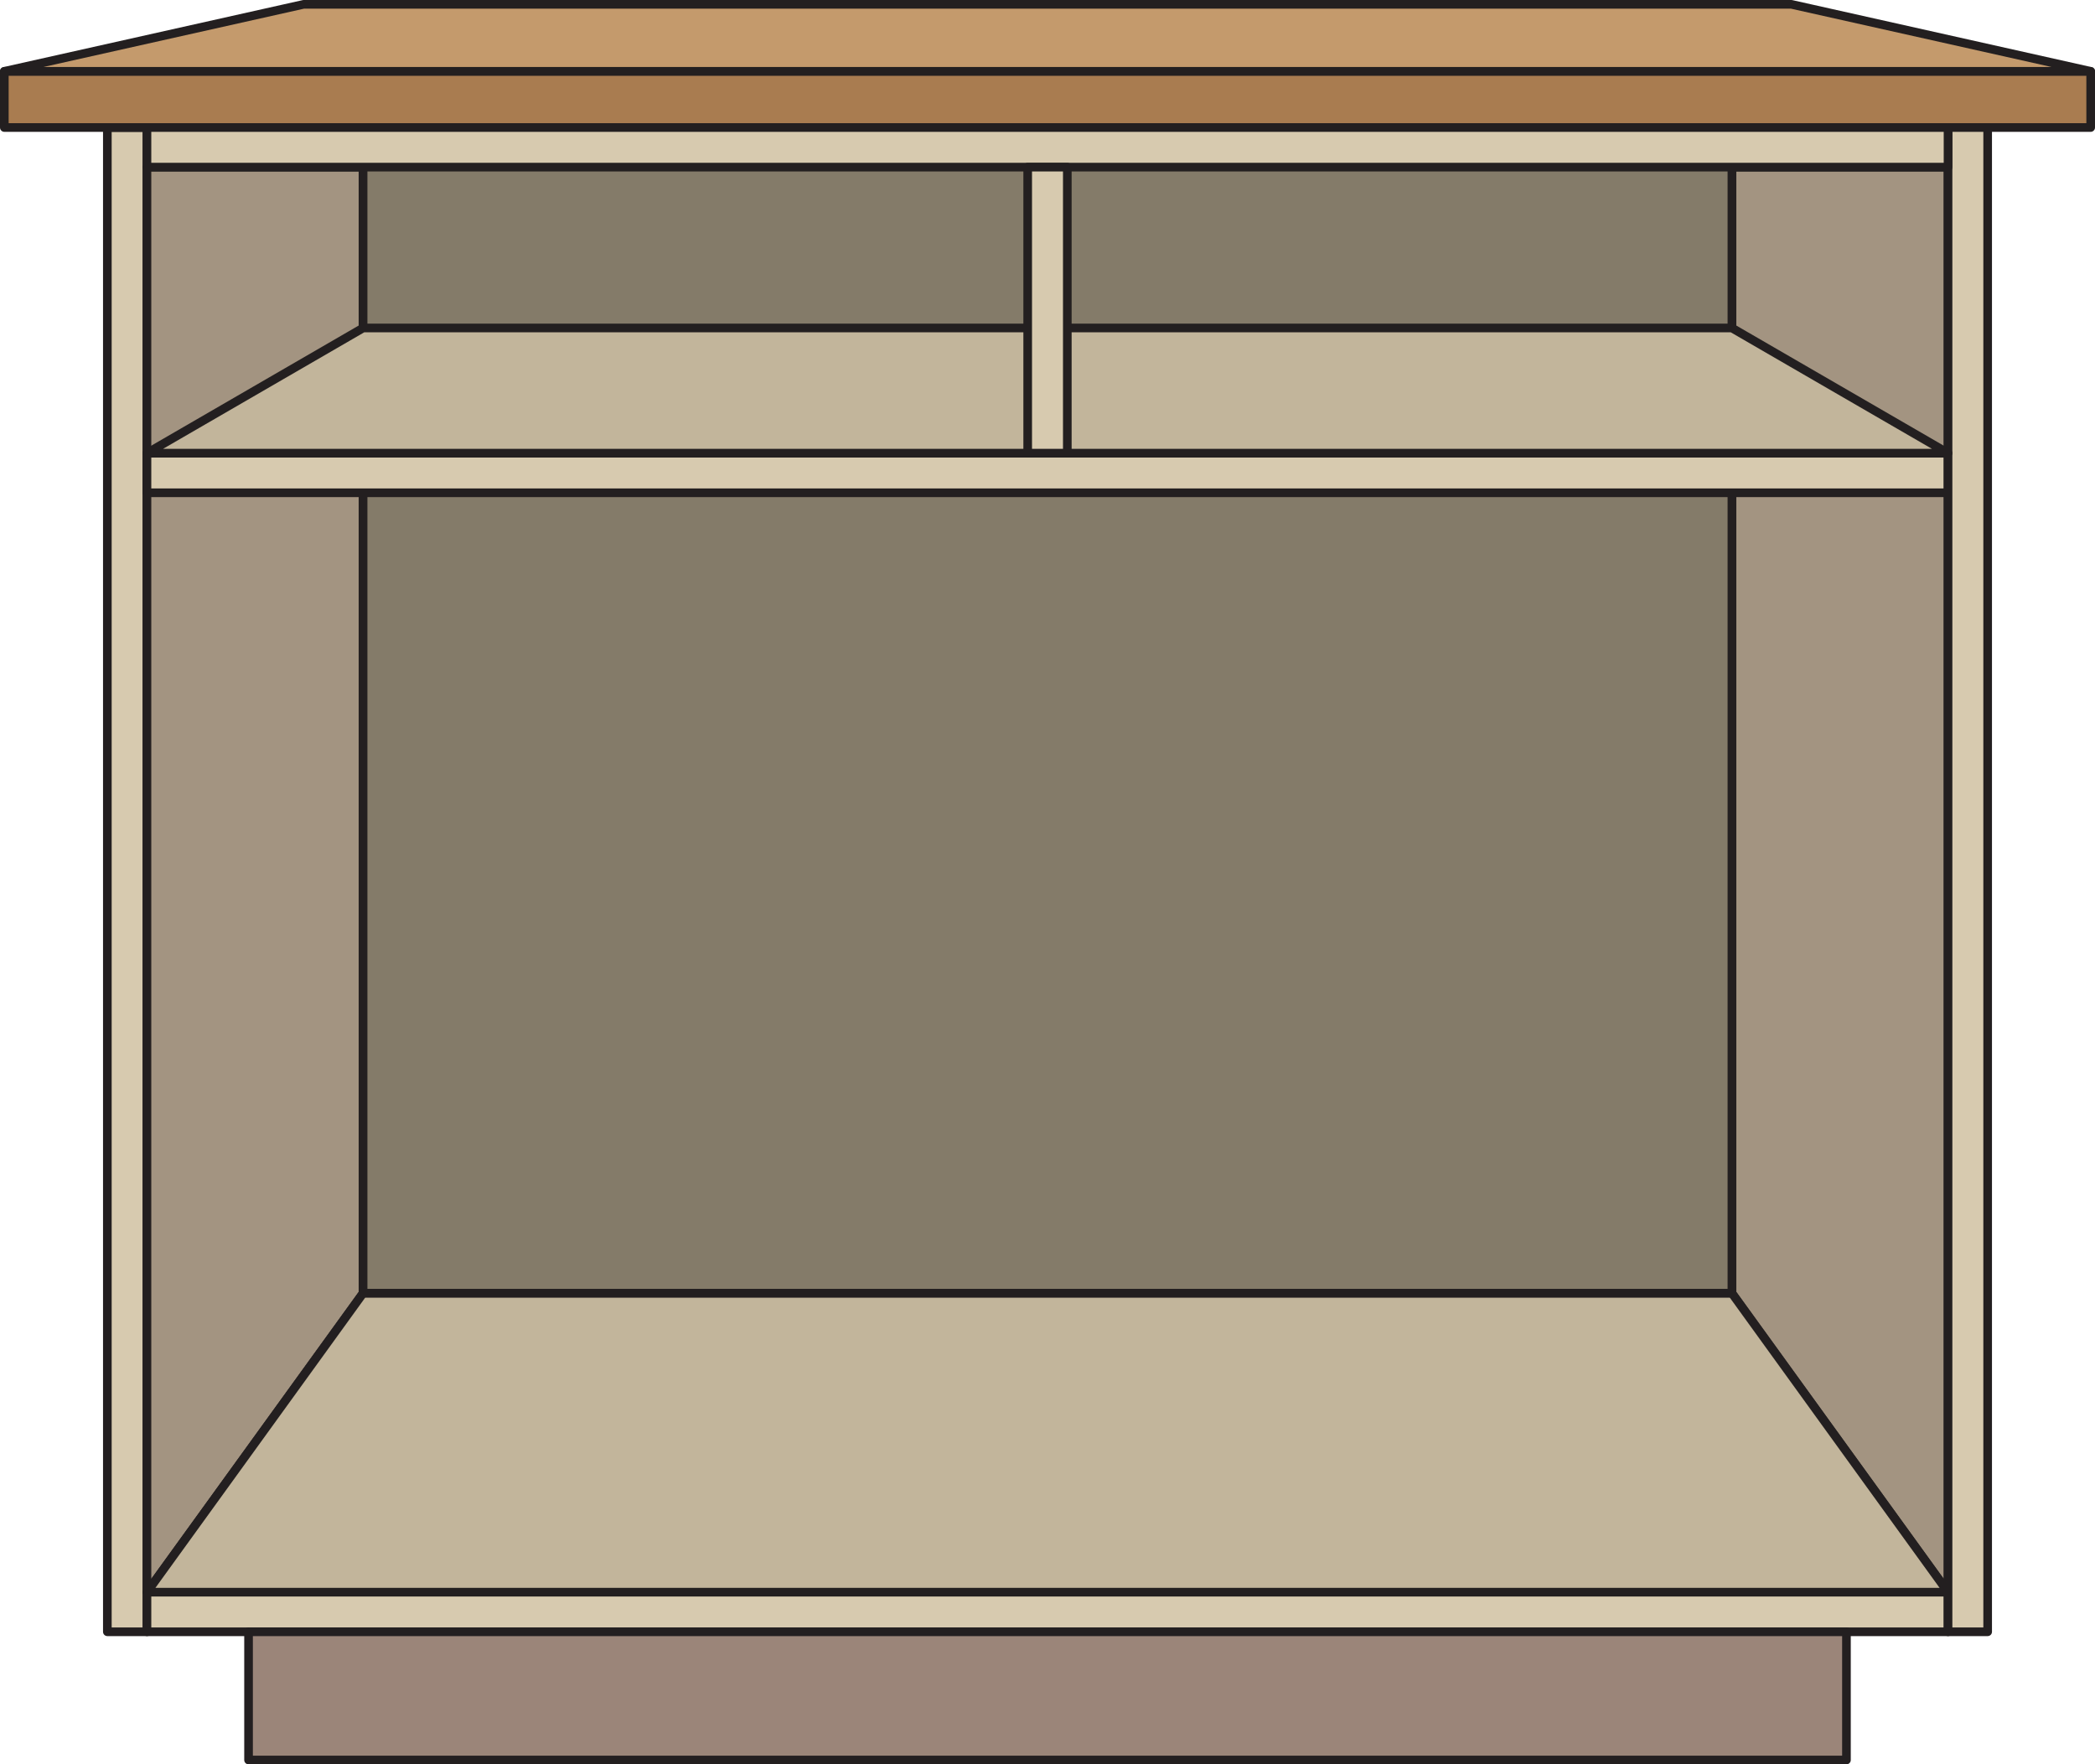 <svg xmlns="http://www.w3.org/2000/svg" viewBox="0 0 242.333 204.083"><defs><style>.a{fill:#d7caaf;}.a,.b,.c,.d,.e,.f,.g{stroke:#231f20;stroke-linecap:round;stroke-linejoin:round;}.b{fill:#a39481;}.c{fill:#c2b59b;}.d{fill:#847b69;}.e{fill:#a97c50;}.f{fill:#c49a6c;}.g{fill:#9b8579;}</style></defs><title>awi-fig83</title><rect class="a" x="12.417" y="14.75" width="4.583" height="174"/><polygon class="a" points="121.167 184.167 112.667 184.167 17 184.167 17 188.75 112.667 188.75 121.167 188.75 225.333 188.75 225.333 184.167 121.167 184.167"/><polygon class="b" points="42 149.583 17 184.167 17 19.333 42 19.333 42 149.583"/><polygon class="b" points="200.333 149.583 225.333 184.167 225.333 19.333 200.333 19.333 200.333 149.583"/><polygon class="c" points="225.333 184.167 17 184.167 42 149.583 200.333 149.583 225.333 184.167"/><rect class="d" x="42" y="4.375" width="158.333" height="145.208"/><rect class="a" x="17" y="52.417" width="208.333" height="4.583"/><polygon class="e" points="135.5 8.25 128.667 8.25 121.167 8.25 14.833 8.25 8 8.25 0.5 8.25 0.5 14.75 8 14.75 14.833 14.75 121.167 14.75 128.667 14.75 135.5 14.75 241.833 14.75 241.833 8.25 135.5 8.25"/><polygon class="f" points="207.208 0.5 174.5 0.5 159.417 0.5 82.917 0.5 66.833 0.5 35.125 0.5 0.5 8.25 66.833 8.25 82.917 8.25 159.417 8.25 174.5 8.25 241.833 8.25 207.208 0.5"/><polygon class="g" points="121.167 188.75 28.75 188.75 28.75 203.583 121.167 203.583 213.583 203.583 213.583 188.75 121.167 188.75"/><rect class="a" x="225.333" y="14.75" width="4.583" height="174" transform="translate(455.25 203.5) rotate(-180)"/><rect class="a" x="17" y="14.75" width="208.333" height="4.583"/><polygon class="c" points="225.333 52.417 17 52.417 42 37.938 200.333 37.938 225.333 52.417"/><rect class="a" x="118.875" y="19.333" width="4.583" height="33.083" transform="translate(242.333 71.75) rotate(-180)"/></svg>